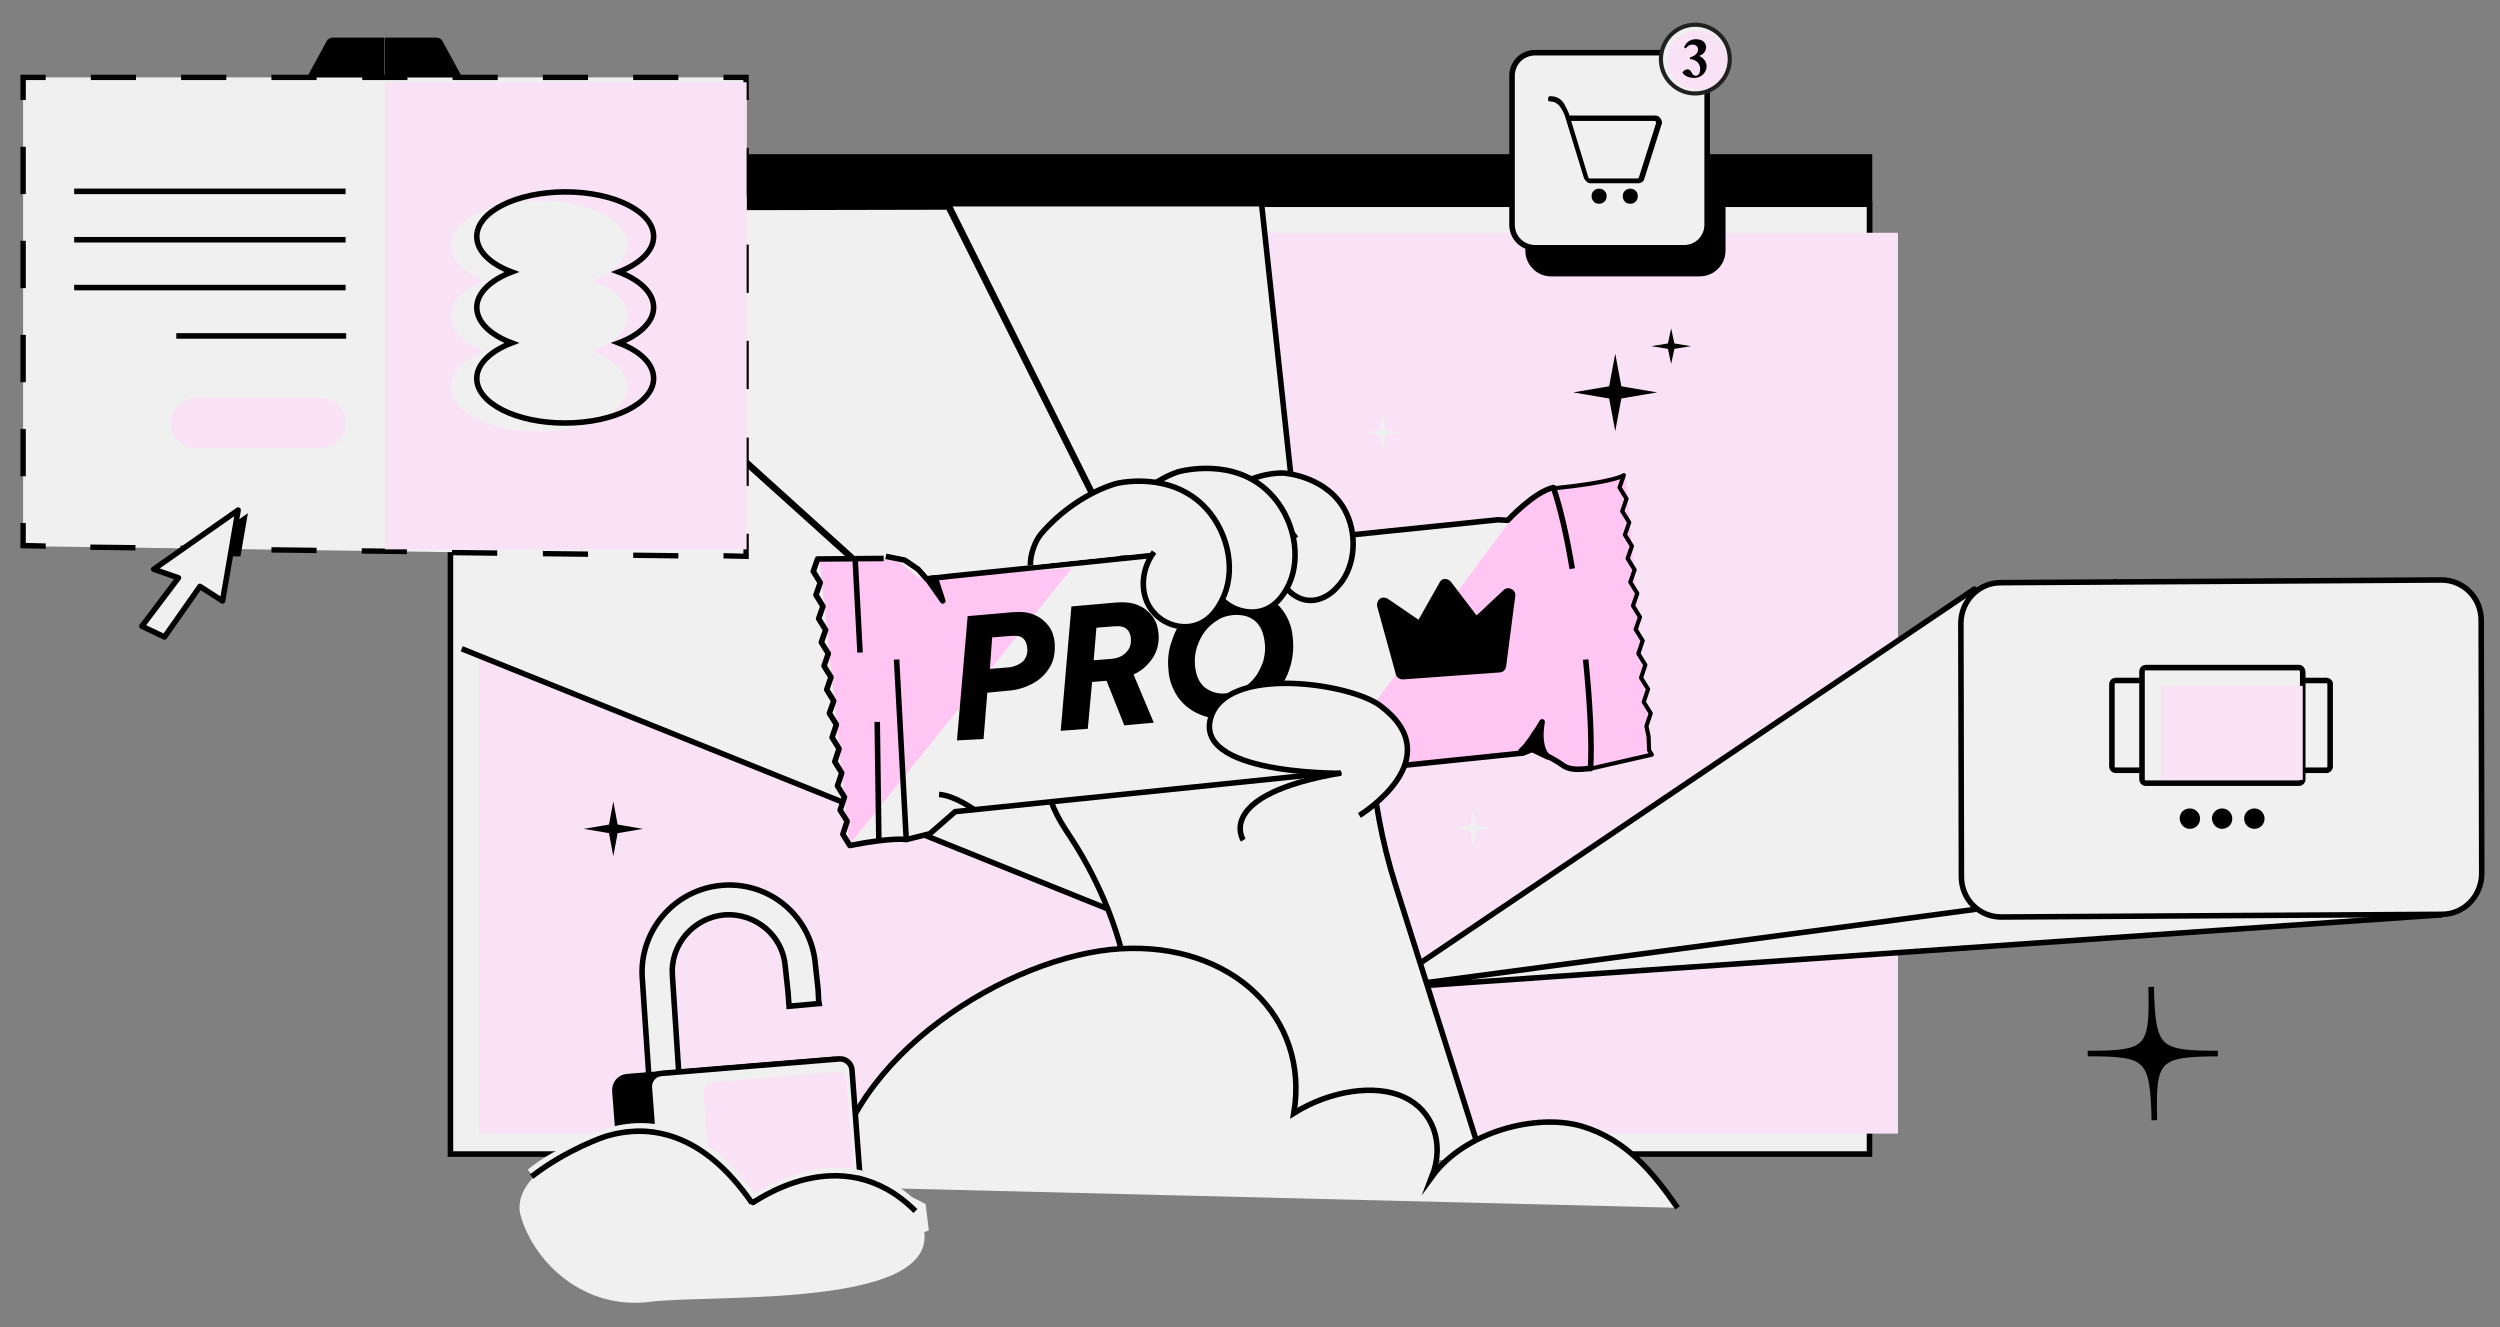 <svg version="1.1" id="Layer_1" xmlns="http://www.w3.org/2000/svg" x="0" y="0" viewBox="0 0 465.1 246.9" xml:space="preserve"><rect x="0" y="0" width="465.1" height="246.9" fill="#808080" stroke="none"/><style>.st0,.st1{stroke:#000;stroke-width:1.032;stroke-miterlimit:10}.st1{fill:#f0f0f1}.st2{fill:#f9e1f6}.st3{fill:#f0f0f1}.st4{stroke:#000;stroke-width:1.032;stroke-miterlimit:10}.st4,.st5,.st7{fill:none}.st10,.st7{stroke:#000;stroke-width:1.032;stroke-linejoin:round}.st7{stroke-linecap:round}.st10{fill:none}.st14{fill-rule:evenodd;clip-rule:evenodd}</style><path d="m235.9 134.6-1.3-6.9 1.1.1.9 5.3h.1l2-5 1.1.1.8 5.3h.1l2-5 1.1.1-2.8 6.5-1-.1-.9-5.3h-.1l-2.1 5zm10 1.2-1.3-6.9 1.1.1.9 5.3h.1l2-5 1.1.1.8 5.3h.1l2-5 1.1.1-2.8 6.5-1-.1-.9-5.3h-.1l-2.1 5zm10 1.1-1.3-6.9 1.1.1.9 5.3h.1l2-5 1.1.1.8 5.3h.1l2-5 1.1.1-2.8 6.5-1-.1-.9-5.3h-.1l-2.1 5z"/><path class="st0" d="M347.8 29.2H74.7v20.5h273.1z"/><path class="st1" d="M343.2 38h4.6v176.7h-264V38z"/><path class="st2" d="M353.1 43.3h-264v167.6h264z"/><path class="st1" d="M250.8 187.1 176.4 38.5l-89.8.2z"/><path class="st3" d="m85.9 120.7 164.9 66.4L85.9 38.5"/><path class="st4" d="m85.9 120.7 164.9 66.4L85.9 38.5"/><path class="st1" d="M250.8 187.1 234.7 37.9h-58.3z"/><path class="st5" d="M138.8 0h149.6v224.9H138.8z"/><path d="M89 29.2H78.5v10.9H89z" style="fill:#f9e1f6;stroke:#000;stroke-width:1.032;stroke-miterlimit:10"/><path class="st3" d="m367.3 109.6-110.1 74.3 196.9-13.7"/><path class="st7" d="m367.3 109.6-110.1 74.3 196.9-13.7m-86.8-1-110.1 14.7"/><path class="st3" d="M138.8 103.5 4.3 101.6V14.4h134.6v89.1z"/><path d="m139.3 104-4.7-.1v-1l3.7.1v-3.7h1zm-13.1-.1-8.4-.1v-1l8.4.1zm-16.8-.3-8.4-.1v-1l8.4.1zm-16.9-.2-8.4-.1v-1l8.4.1zm-16.8-.3-8.4-.1v-1l8.4.1zm-16.8-.2-8.4-.1v-1l8.4.1zm-16.9-.3-8.4-.1v-1l8.4.1zm-16.8-.2-8.4-.1v-1l8.4.1zm-16.7-.3-4.7-.1v-4.7h1v3.7l3.7.1zM4.8 88.6h-1v-8.8h1zm0-17.5h-1v-8.8h1zm0-17.5h-1v-8.8h1zm0-17.5h-1v-8.8h1zm0-17.5h-1v-4.7h4.7v1H4.8zm121.4-3.7h-8.4v-1h8.4zm-16.8 0H101v-1h8.4zm-16.8 0h-8.4v-1h8.4zm-16.8 0h-8.4v-1h8.4zm-16.9 0h-8.4v-1h8.4zm-16.8 0h-8.4v-1h8.4zm-16.8 0h-8.4v-1h8.4zm114 3.7h-1v-3.7h-3.7v-1h4.7zm0 71.8h-1v-9h1zm0-18h-1v-9h1zm0-17.9h-1v-9h1zm0-18h-1v-9h1z"/><path class="st0" d="M400.8 208.4c-.3-11.6-1.1-12.4-12.4-12.4 11.3 0 12.1-.8 11.8-12.4.3 11.6 1.1 12.4 12.4 12.4-11.3.1-12.1.9-11.8 12.4z"/><path class="st3" d="m275.7 215.5-16.1-50.9c-2.5-7.9-4-16.1-4.6-24.3l-.3-3.9-60.1 4.5s-1.6 5.6 3.8 13.7c5.6 8.3 9.7 17.7 11.5 27.8 3.2 18.3 6.3 35.5 6.3 35.5"/><path class="st4" d="m275.7 215.5-16.1-50.9c-2.5-7.9-4-16.1-4.6-24.3l-.3-3.9-60.1 4.5s-1.6 5.6 3.8 13.7c5.6 8.3 9.7 17.7 11.5 27.8 3.2 18.3 6.3 35.5 6.3 35.5"/><path class="st5" d="M157.2 99.6h155.7v156H157.2z"/><path class="st3" d="m301.8 90.5.8-2.3s-1.4 1.3-13.5 2.5c-3.6.9-8.5 6.1-8.5 6.1l-1.8-.1-101.9 10.5-4.4.5-1.6-1.8-2.6-1.7-3.5-.7-12.3.1-.8 2.3 1.3 2.1-.8 2.3 1.3 2.1-.8 2.3 1.3 2.1-.8 2.3 1.3 2.1-.8 2.3 1.3 2.1-.8 2.3 1.3 2.1-.8 2.3 1.3 2.1-.8 2.4 1.3 2.1-.8 2.4 1.3 2.1-.8 2.4 1.3 2.1-.8 2.4 1.3 2.1-.8 2.4 1.3 2.1c8.3-1.6 10.5-1.1 10.5-1.1l4.4-1.1 4.7-4.1 105.5-10.9 2-.8s3.8 1.8 5.5 3.1c1.8 1.3 5 .4 5.1.6l11.4-2.6-.5-.8-.1-2.6-.4-1.9.8-2.4-1.3-2.1.8-2.4-1.3-2.1.8-2.4-1.3-2.1.8-2.4-1.3-2.1.8-2.3-1.3-2.1.8-2.3-1.3-2.1.8-2.3-1.3-2.1.8-2.3-1.3-2.1.8-2.3-1.3-2.1.8-2.3z"/><path d="M199.4 105.7 158 157.2l-5.6-53.6 14.4.5 4.1 3.4zm91.5-15.2c-3.8.9-7.1 3.1-9.9 6.3l-35 47.1 38.6-4.4 7.6 3.5h4.1l10.8-2.6-4.7-52.2z" style="fill:#ffc5f3"/><path class="st5" d="M114.8 50.8H345v143.6H114.8z"/><path d="m310.9 61.1.6 2.8 3.1.5-3.1.5-.6 2.8-.6-2.8-3.1-.5 3.1-.5z"/><path d="m300.5 67.9.8 4.3 4.7.8-4.7.8-.8 4.3-.8-4.3-4.7-.8 4.7-.8z" style="stroke:#000;stroke-width:.774;stroke-miterlimit:10"/><path d="m114.1 149.1.8 4.3 4.7.8-4.7.8-.8 4.3-.8-4.3-4.7-.8 4.7-.8z"/><path class="st3" d="m257.2 77.4.5 2.6 2.8.5-2.8.5-.5 2.6-.5-2.6-2.8-.5 2.8-.5zm16.8 73.4.6 2.8 3.1.5-3.1.5-.6 2.8-.5-2.8-3.1-.5 3.1-.5zm-119.4 70c2.7-24.3 33.3-43.1 53.9-44.3s35.2 12.7 32.2 30.6c6.7-4.2 15.1-5.5 20.5-3s7.6 8.6 5.2 14.8c6.1-8.4 19.4-11.8 27.8-9.4 8.5 2.5 13.5 8.9 17.9 15.2"/><path class="st4" d="M154.6 220.8c2.7-24.3 33.3-43.1 53.9-44.3s35.2 12.7 32.2 30.6c6.7-4.2 15.1-5.5 20.5-3s7.6 8.6 5.2 14.8c6.1-8.4 19.4-11.8 27.8-9.4 8.5 2.5 13.5 8.9 17.9 15.2"/><path class="st10" d="M295 122.7c.8 8 1.2 15.5.9 20.3-.1-.2-3.3.7-5.1-.6s-5.5-3.1-5.5-3.1l-2 .8L177.7 151l-4.7 4.1-4.4 1.1-1.8-33.5m-2-19.2 3.5.7 2.5 1.7 1.6 1.8 4.4-.5 101.9-10.5 1.8.1s4.9-5.3 8.5-6.1c1.3 3.8 2.5 9.1 3.5 15.1m-123.9 50.4s-2.3-.5-10.5 1.1l-1.3-2.1.8-2.4-1.3-2.1.8-2.4-1.3-2.1.8-2.4-1.3-2.1.8-2.4-1.3-2.1.8-2.4-1.3-2.1.8-2.3-1.3-2.1.8-2.3-1.3-2.1.8-2.3-1.3-2.1.8-2.3-1.3-2.1.8-2.3-1.3-2.1.8-2.3-1.3-2.1.8-2.3 12.3-.1"/><path d="m295.9 143 11.4-2.6-.5-.8-.1-2.6-.4-1.9.8-2.4-1.3-2.1.8-2.4-1.3-2.1.8-2.4-1.3-2.1.8-2.4-1.3-2.1.8-2.3-1.3-2.1.8-2.3-1.3-2.1.8-2.3-1.3-2.1.8-2.3-1.3-2.1.8-2.3-1.3-2.1.8-2.3-1.3-2.1.8-2.3s-1.4 1.3-13.5 2.5" style="fill:none;stroke:#000;stroke-width:.774;stroke-linejoin:round"/><path d="m172.5 107.7 2.9 4.1-1.4-4.3zm114.4 26.6c-.2 1.1-.3 2.2-.2 3.4.1 1.1.5 2.3 1.2 3.1l-2.7-1.3c-.1 0-.2-.1-.3-.1s-.2 0-.3.1c-.4.2-.8.4-1.2.5-.3.1-.6.3-.5-.1 0-.2.6-.7.7-.8.3-.3.5-.6.7-.9.5-.6.9-1.2 1.3-1.9.4-.4.9-1.4 1.3-2z" style="stroke:#000;stroke-width:1.032;stroke-linejoin:round"/><path class="st10" d="M181.2 150.6s-3.6-2.6-6.5-2.8"/><path class="st0" d="m178.6 137.2 1.9-22.1 8-.7c1.5-.1 2.8 0 3.8.5 1 .4 1.8 1.1 2.4 1.9s.9 1.8 1 2.8c.1 1.6-.1 3-.8 4.2s-1.7 2.2-3 2.9-2.8 1.2-4.6 1.3l-4.1.4-.7 8.6zm5-12.2 3.8-.3c1.4-.1 2.5-.6 3.3-1.3.7-.8 1.1-1.8.9-3.1-.1-.8-.4-1.5-1-2s-1.5-.6-2.7-.5l-3.8.3zm14.3 10.4 1.9-22.1 7.9-.7c1.5-.1 2.8 0 3.9.5 1 .4 1.8 1.1 2.4 1.9s.9 1.7 1 2.8c.2 1.7-.2 3.2-1.1 4.5s-2.1 2.3-3.7 2.9l3.7 8.8-4.4.4-3.3-8.3-3.5.3-.8 8.7zm5-12 3.8-.3c1.4-.1 2.5-.6 3.2-1.4.8-.8 1.1-1.8 1-3.1-.1-.8-.4-1.5-1-2s-1.5-.7-2.6-.6l-3.8.3zm25.2 9.7c-1.8.2-3.5-.1-5-.8q-2.25-1.05-3.6-3c-.9-1.4-1.5-2.9-1.6-4.7-.2-1.8 0-3.6.6-5.2.5-1.6 1.3-3.1 2.4-4.4s2.4-2.4 3.9-3.2 3.2-1.3 5-1.5 3.5.1 5 .8q2.25 1.05 3.6 3c.9 1.3 1.5 2.9 1.6 4.7.2 1.8 0 3.6-.5 5.2-.5 1.7-1.3 3.1-2.4 4.4s-2.4 2.4-3.9 3.2c-1.7.9-3.3 1.4-5.1 1.5zm.1-3.6c1.2-.1 2.2-.4 3.2-1s1.8-1.3 2.5-2.2 1.2-2 1.6-3.1c.3-1.2.5-2.4.3-3.7-.2-1.9-.8-3.3-1.9-4.3s-2.6-1.4-4.4-1.3c-1.2.1-2.3.4-3.2 1-1 .6-1.8 1.3-2.5 2.2s-1.2 1.9-1.6 3.1-.5 2.4-.4 3.7c.2 1.9.8 3.3 1.9 4.3 1.3 1 2.7 1.5 4.5 1.3z"/><path class="st10" d="m159.1 104.1.9 17.3m3.5 34.9-.3-22"/><path class="st3" d="M222.2 99.2c-.5-1.3-.1-2.9.8-4 .9-1.2 2.2-2 3.4-2.8 3.7-2.3 7.8-4.4 12.2-4.4.6 0 8.7.7 11.9 7.5 2.2 4.7 1.4 10.6-1.8 13.8-.6.7-2.5 2.5-5.1 2.4-2.3-.1-4.3-1.8-5.2-3.7-1.2-2.8-.2-6.4 2.8-8.6"/><path class="st4" d="M222.2 99.2c-.5-1.3-.1-2.9.8-4 .9-1.2 2.2-2 3.4-2.8 3.7-2.3 7.8-4.4 12.2-4.4.6 0 8.7.7 11.9 7.5 2.2 4.7 1.4 10.6-1.8 13.8-.6.7-2.5 2.5-5.1 2.4-2.3-.1-4.3-1.8-5.2-3.7-1.2-2.8-.2-6.4 2.8-8.6"/><path class="st3" d="M204 102.1c.6-1.7 1.4-2.6 2.6-4.1 3.3-4.2 7.3-8.4 12.5-10.2.7-.2 10.5-2.8 17.1 3.9 4.5 4.5 6 11.8 3.6 17-.5 1-1.9 4-5 4.9-2.8.8-5.8-.3-7.6-2.2-2.6-2.7-2.9-7.4-.3-11.2"/><path class="st4" d="M204 102.1c.6-1.7 1.4-2.6 2.6-4.1 3.3-4.2 7.3-8.4 12.5-10.2.7-.2 10.5-2.8 17.1 3.9 4.5 4.5 6 11.8 3.6 17-.5 1-1.9 4-5 4.9-2.8.8-5.8-.3-7.6-2.2-2.6-2.7-2.9-7.4-.3-11.2"/><path class="st3" d="M191.7 105.2c-.1-1.8.8-4.5 2-5.9 3.5-4.1 8.6-7.7 13.8-9.3.7-.2 10.5-2.4 16.9 4.6 4.3 4.7 5.6 12 2.9 17.1-.5 1-2 3.9-5.2 4.7-2.8.7-5.8-.5-7.5-2.5-2.5-2.8-2.6-7.6.1-11.2"/><path class="st4" d="M191.7 105.2c-.1-1.8.8-4.5 2-5.9 3.5-4.1 8.6-7.7 13.8-9.3.7-.2 10.5-2.4 16.9 4.6 4.3 4.7 5.6 12 2.9 17.1-.5 1-2 3.9-5.2 4.7-2.8.7-5.8-.5-7.5-2.5-2.5-2.8-2.6-7.6.1-11.2"/><path class="st3" d="M248.6 143.9c4.8-.2-26.4 1-23.4-10.2 2.7-10.1 26.1-6.6 31.6-2.4 13.1 9.8-3.4 20.1-3.9 20.4"/><path class="st10" d="M248.6 143.9c4.8-.2-26.4 1-23.4-10.2 2.7-10.1 26.1-6.6 31.6-2.4 13.1 9.8-3.4 20.1-3.9 20.4"/><path class="st3" d="M231.3 156.3s-5.6-8.4 18.2-12.5z"/><path class="st10" d="M231.3 156.3s-5.6-8.4 18.2-12.5"/><path class="st1" d="m152.4 186.7-5.6.5-.2-2.7-.5-4.6c-.4-5.8-5.5-10.1-11.3-9.7-5.8.5-10.2 5.6-9.7 11.4l.3 4.6 1.7 25.9-5.5 1.2-1.8-26.6-.3-4.6c-.7-8.9 6-16.7 14.9-17.4s16.6 5.9 17.3 14.8l.5 4.6.1 2z"/><path class="st0" d="m118.4 224.8 38.4-3.2c1.4-.1 2.4-1.3 2.3-2.7l-1.5-19.7c-.1-1.3-1.2-2.2-2.5-2.1l-38.4 3.2c-1.4.1-2.4 1.3-2.3 2.7l1.5 19.7c.1 1.2 1.2 2.2 2.5 2.1z"/><path class="st1" d="m124.7 224.2 33.1-2.7c1.3-.1 2.3-1.3 2.2-2.6l-1.5-19.9c-.1-1.2-1.2-2.1-2.4-2l-33.1 2.7c-1.3.1-2.3 1.3-2.2 2.6l1.5 19.9c.1 1.2 1.2 2.1 2.4 2z"/><path class="st3" d="m128.4 222.5 4.1-8h5.8l5.4 2.3 7.4 8.2 7-2.5 4.2-1.5 5.8.9 4.1 2.1.6 4.9-5.2 1.9h-18.7l-16.8-6.8z"/><path class="st2" d="m134 223.6 23.4-1.9c.9-.1 1.6-1.1 1.5-2.3l-1.4-18.1c-.1-1.1-.8-2-1.7-1.9l-23.4 1.9c-.9.1-1.6 1.1-1.5 2.3l1.4 18.1c.1 1.1.8 2 1.7 1.9"/><path class="st3" d="M170.3 224.8c-14-14-30.4-1.2-30.4-1.5-9.2-13.3-19.2-14.8-27.2-12.4 0 0-18.4 6.6-15.8 15.4s11.9 17.4 23.9 15.9c12.1-1.6 60.9 1.9 49.5-17.4"/><path d="M170.6 224.3c-14-14-30.4-1.2-30.4-1.5C131 209.5 121 208 113 210.4c0 0-9.1 3.1-14.5 7.6" style="fill:none;stroke:#f0f0f1;stroke-width:1.032;stroke-miterlimit:10"/><path class="st4" d="M170.3 225.3c-14-14-30.4-1.2-30.4-1.5-9.2-13.3-19.2-14.8-27.2-12.4 0 0-7.1 2.3-13.8 7.5"/><path class="st7" d="m393.5 108.2 60.6 62"/><path class="st14" d="M268.8 107.7c.4 0 .8.2 1.1.5l4.8 6.3 5-4.7c.4-.4 1-.5 1.5-.2.5.2.8.8.7 1.3l-1.7 13.1c-.1.6-.6 1.1-1.2 1.1l-18 1.3c-.6 0-1.2-.4-1.3-.9l-3.5-12.7c-.1-.5.1-1.1.5-1.4s1-.3 1.5 0l5.7 3.9 3.9-6.9c.2-.4.5-.7 1-.7"/><path class="st0" d="m40.4 100.1-4.1 2.9h8l1.1-6.4z"/><path d="m33.2 107.5-6.8 9 4.2 2 6.6-9.4 4.2 2.7 2.9-16.9-15.7 11z" style="fill:#f0f0f1;stroke:#000;stroke-width:1.032;stroke-linecap:round;stroke-linejoin:round"/><path class="st4" d="M13.8 35.6h50.5m-50.5 9h50.5m-50.5 8.9h50.5m-31.5 9h31.6"/><path class="st14" d="M71.6 14.4H57.1l3.6-6.6c.2-.5.7-.8 1.3-.8h9.6zm0 0H86l-3.6-6.6c-.2-.5-.7-.8-1.3-.8h-9.6v7.4z"/><path class="st2" d="M59.7 74H36.5c-2.6 0-4.7 2.1-4.7 4.7s2.1 4.7 4.7 4.7h23.1c2.6 0 4.7-2.1 4.7-4.7S62.2 74 59.7 74"/><path class="st1" d="m454.3 170.1-82 .5c-4.1 0-7.4-3.3-7.4-7.5l-.1-47.1c0-4.2 3.3-7.6 7.4-7.6l82-.5c4.1 0 7.4 3.3 7.4 7.5l.1 47.1c0 4.2-3.3 7.6-7.4 7.6z"/><path class="st1" d="M432.8 126.6h-5.4c-.4 0-.7.3-.7.7v15.3c0 .4.3.7.7.7h5.4c.4 0 .7-.3.7-.7v-15.3c.1-.3-.3-.7-.7-.7zm-33.4 0h-5.8c-.4 0-.7.3-.7.7v15.3c0 .4.3.7.7.7h5.8c.4 0 .7-.3.7-.7v-15.3c.1-.3-.3-.7-.7-.7z"/><path class="st1" d="M427.7 124.2h-28.5c-.4 0-.7.3-.7.7V145c0 .4.3.7.7.7h28.5c.4 0 .7-.3.7-.7v-20c0-.4-.3-.8-.7-.8z"/><path d="M407.4 154.2c1 0 1.9-.8 1.9-1.9 0-1-.8-1.9-1.9-1.9s-1.9.8-1.9 1.9c.1 1.1.9 1.9 1.9 1.9m6 0c1 0 1.9-.8 1.9-1.9 0-1-.8-1.9-1.9-1.9-1 0-1.9.8-1.9 1.9.1 1.1.9 1.9 1.9 1.9m6 0c1 0 1.9-.8 1.9-1.9 0-1-.8-1.9-1.9-1.9-1 0-1.9.8-1.9 1.9s.9 1.9 1.9 1.9"/><path class="st2" d="M428.4 127.6H402v17.5h26.4zM138.8 15.3H71.6v86.9h67.3V15.3z"/><path class="st0" d="M298.6 37.8h9c.1 0 .2-.1.3-.2l2.2-6.9h-13.7l2.1 6.9c0 .1.1.2.1.2z"/><path class="st0" d="M288.5 50.9h27.7c2.4 0 4.3-1.9 4.3-4.3V30.8h-9.4l-2.3 7.2c-.1.3-.2.5-.5.6-.2.2-.5.2-.7.2h-8.8c-.3 0-.5-.1-.7-.3s-.4-.4-.5-.6l-2.2-7.2h-11.1v15.8c-.1 2.4 1.9 4.4 4.2 4.4zm16.8-10.7c.3-.3.6-.4 1-.4s.7.1 1 .4.4.6.4 1-.1.7-.4 1-.6.4-1 .4-.8-.1-1-.4c-.3-.3-.4-.6-.4-1s.1-.7.4-1zm-5.8 0c.3-.3.6-.4 1-.4s.7.1 1 .4.4.6.4 1-.1.7-.4 1-.6.4-1 .4-.8-.1-1-.4c-.3-.3-.4-.6-.4-1s.1-.7.4-1z"/><path d="M300.5 43.2c-.5 0-1-.2-1.4-.6s-.6-.8-.6-1.4c0-.5.2-1 .6-1.4s.9-.6 1.4-.6 1 .2 1.4.6.6.8.6 1.4-.2 1-.6 1.4-.8.6-1.4.6"/><path d="M300.5 39.8c.4 0 .7.1 1 .4s.4.6.4 1-.1.7-.4 1-.6.4-1 .4-.8-.1-1-.4c-.3-.3-.4-.6-.4-1s.1-.7.4-1 .6-.4 1-.4m0-1c-.7 0-1.3.2-1.8.7s-.8 1.1-.8 1.8.3 1.3.8 1.8 1.1.7 1.8.7 1.3-.3 1.8-.7c.5-.5.7-1.1.7-1.8s-.3-1.3-.8-1.8c-.4-.5-1-.7-1.7-.7m5.8 4.4c-.5 0-1-.2-1.4-.6s-.6-.8-.6-1.4.2-1 .6-1.4.9-.6 1.4-.6 1 .2 1.4.6.6.8.6 1.4c0 .5-.2 1-.6 1.4s-.9.6-1.4.6"/><path d="M306.3 39.8c.4 0 .7.1 1 .4s.4.6.4 1-.1.7-.4 1-.6.4-1 .4-.8-.1-1-.4c-.3-.3-.4-.6-.4-1s.1-.7.4-1 .6-.4 1-.4m0-1c-.7 0-1.3.2-1.8.7s-.8 1.1-.8 1.8.3 1.3.8 1.8 1.1.7 1.8.7 1.3-.3 1.8-.7c.5-.5.7-1.1.7-1.8s-.3-1.3-.8-1.8c-.4-.5-1-.7-1.7-.7"/><path d="M298.8 39.4c-.4 0-.7-.1-1.1-.4-.3-.2-.5-.5-.7-.9l-2.4-7.8h2.1l2.2 7.1h8.5l2.3-7.1h2.1l-2.5 7.8q-.15.6-.6.9c-.3.2-.7.3-1.1.3h-8.8z"/><path d="m311.1 30.8-2.3 7.2c-.1.3-.2.5-.5.6-.2.2-.5.2-.7.2h-8.8c-.3 0-.5-.1-.7-.3s-.4-.4-.5-.6l-2.2-7.2h1l2.1 6.9c0 .1.1.1.1.2h9c.1 0 .2-.1.3-.2l2.2-6.9h1zm1.4-1h-3.2l-.2.7-2 6.4h-7.8l-2-6.4-.2-.7h-3.2l.4 1.3 2.2 7.2c.1.5.4.9.8 1.2s.9.5 1.4.5h8.8c.5 0 .9-.1 1.3-.4q.6-.45.9-1.2l2.3-7.2z"/><path class="st3" d="M110.2 65.4c4 1.5 6.5 3.9 6.5 6.6 0 4.6-7.4 8.3-16.5 8.3S83.7 76.6 83.8 72c0-2.7 2.6-5.1 6.5-6.6-4-1.5-6.5-3.9-6.5-6.6s2.6-5.1 6.5-6.6c-4-1.5-6.5-3.9-6.5-6.6 0-4.6 7.4-8.3 16.5-8.3s16.4 3.7 16.4 8.3c0 2.7-2.6 5.1-6.5 6.6 4 1.5 6.5 3.9 6.5 6.6s-2.6 5.1-6.5 6.6"/><path class="st4" d="M115.1 63.8c4 1.5 6.5 3.9 6.5 6.6 0 4.6-7.4 8.3-16.5 8.3S88.7 75 88.7 70.4c0-2.7 2.6-5.1 6.5-6.6-4-1.5-6.5-3.9-6.5-6.6s2.6-5.1 6.5-6.6c-4-1.5-6.5-3.9-6.5-6.6 0-4.6 7.4-8.3 16.5-8.3s16.4 3.7 16.4 8.3c0 2.7-2.6 5.1-6.5 6.6 4 1.5 6.5 3.9 6.5 6.6 0 2.6-2.5 5.1-6.5 6.6z"/><path class="st1" d="M313.3 9.8h-27.7c-2.4 0-4.3 1.9-4.3 4.3v27.7c0 2.4 1.9 4.3 4.3 4.3h27.7c2.4 0 4.3-1.9 4.3-4.3V14.1c0-2.3-2-4.3-4.3-4.3z"/><path d="M297.5 35.1c.4 0 .7.1 1 .4s.4.6.4 1-.1.7-.4 1-.6.4-1 .4-.8-.1-1-.4c-.3-.3-.4-.6-.4-1s.1-.7.4-1 .6-.4 1-.4m5.8 0c.4 0 .7.1 1 .4s.4.6.4 1-.1.7-.4 1-.6.4-1 .4-.8-.1-1-.4c-.3-.3-.4-.6-.4-1s.1-.7.4-1 .6-.4 1-.4m-11-12.6 3.2 10.5c0 .1.1.1.1.2h9c.1 0 .2-.1.3-.2l3.2-10.1v-.1c0-.1 0-.2-.1-.2-.1-.1-.1-.1-.2-.1zm-.3-1h15.9c.4 0 .7.1.9.4.2.2.4.5.4.9 0 .1 0 .3-.1.4l-3.2 10.1c-.1.3-.2.5-.5.6-.2.2-.5.2-.7.2h-8.8c-.3 0-.5-.1-.7-.3s-.4-.4-.5-.6l-3.4-11.1c-.2-.8-.6-1.6-1.1-2.3-.5-.6-1-.9-1.7-.9-.1 0-.3-.1-.4-.1-.1-.1-.1-.2-.1-.4 0-.1.1-.3.1-.4.1-.1.2-.1.4-.1 1.1 0 1.9.5 2.5 1.4.4.8.8 1.5 1 2.2"/><path d="M321.1 13.9c1.6-3.1.4-7-2.8-8.6-3.1-1.6-7-.4-8.6 2.8-1.6 3.1-.4 7 2.8 8.6 3.1 1.6 7 .3 8.6-2.8z" style="fill:#f0f0f1;stroke:#212121;stroke-width:.774;stroke-miterlimit:10"/><path class="st2" d="M320.7 13.7c1.4-2.7.3-6-2.4-7.4s-6-.3-7.4 2.4-.3 6 2.4 7.4c2.7 1.3 6 .3 7.4-2.4"/><path d="M317.5 12.3c0 1.2-1 2.2-2.3 2.2-1.2 0-1.9-.5-2.2-1 .2-.3.5-.6.9-.6.3 0 .5.1.7.4.3.6.5.8.9.8s.8-.4.8-1.3c0-1.2-1.1-1.8-1.9-1.8v-.3c.6-.2 1.5-.6 1.5-1.5 0-.5-.4-.9-1-.9-.7 0-1 .4-1.3.7l-.3-.2c.3-.7.9-1.5 2.2-1.5s1.9.7 1.9 1.5c0 .9-.7 1.4-1.3 1.6.7.3 1.4 1 1.4 1.9"/></svg>
